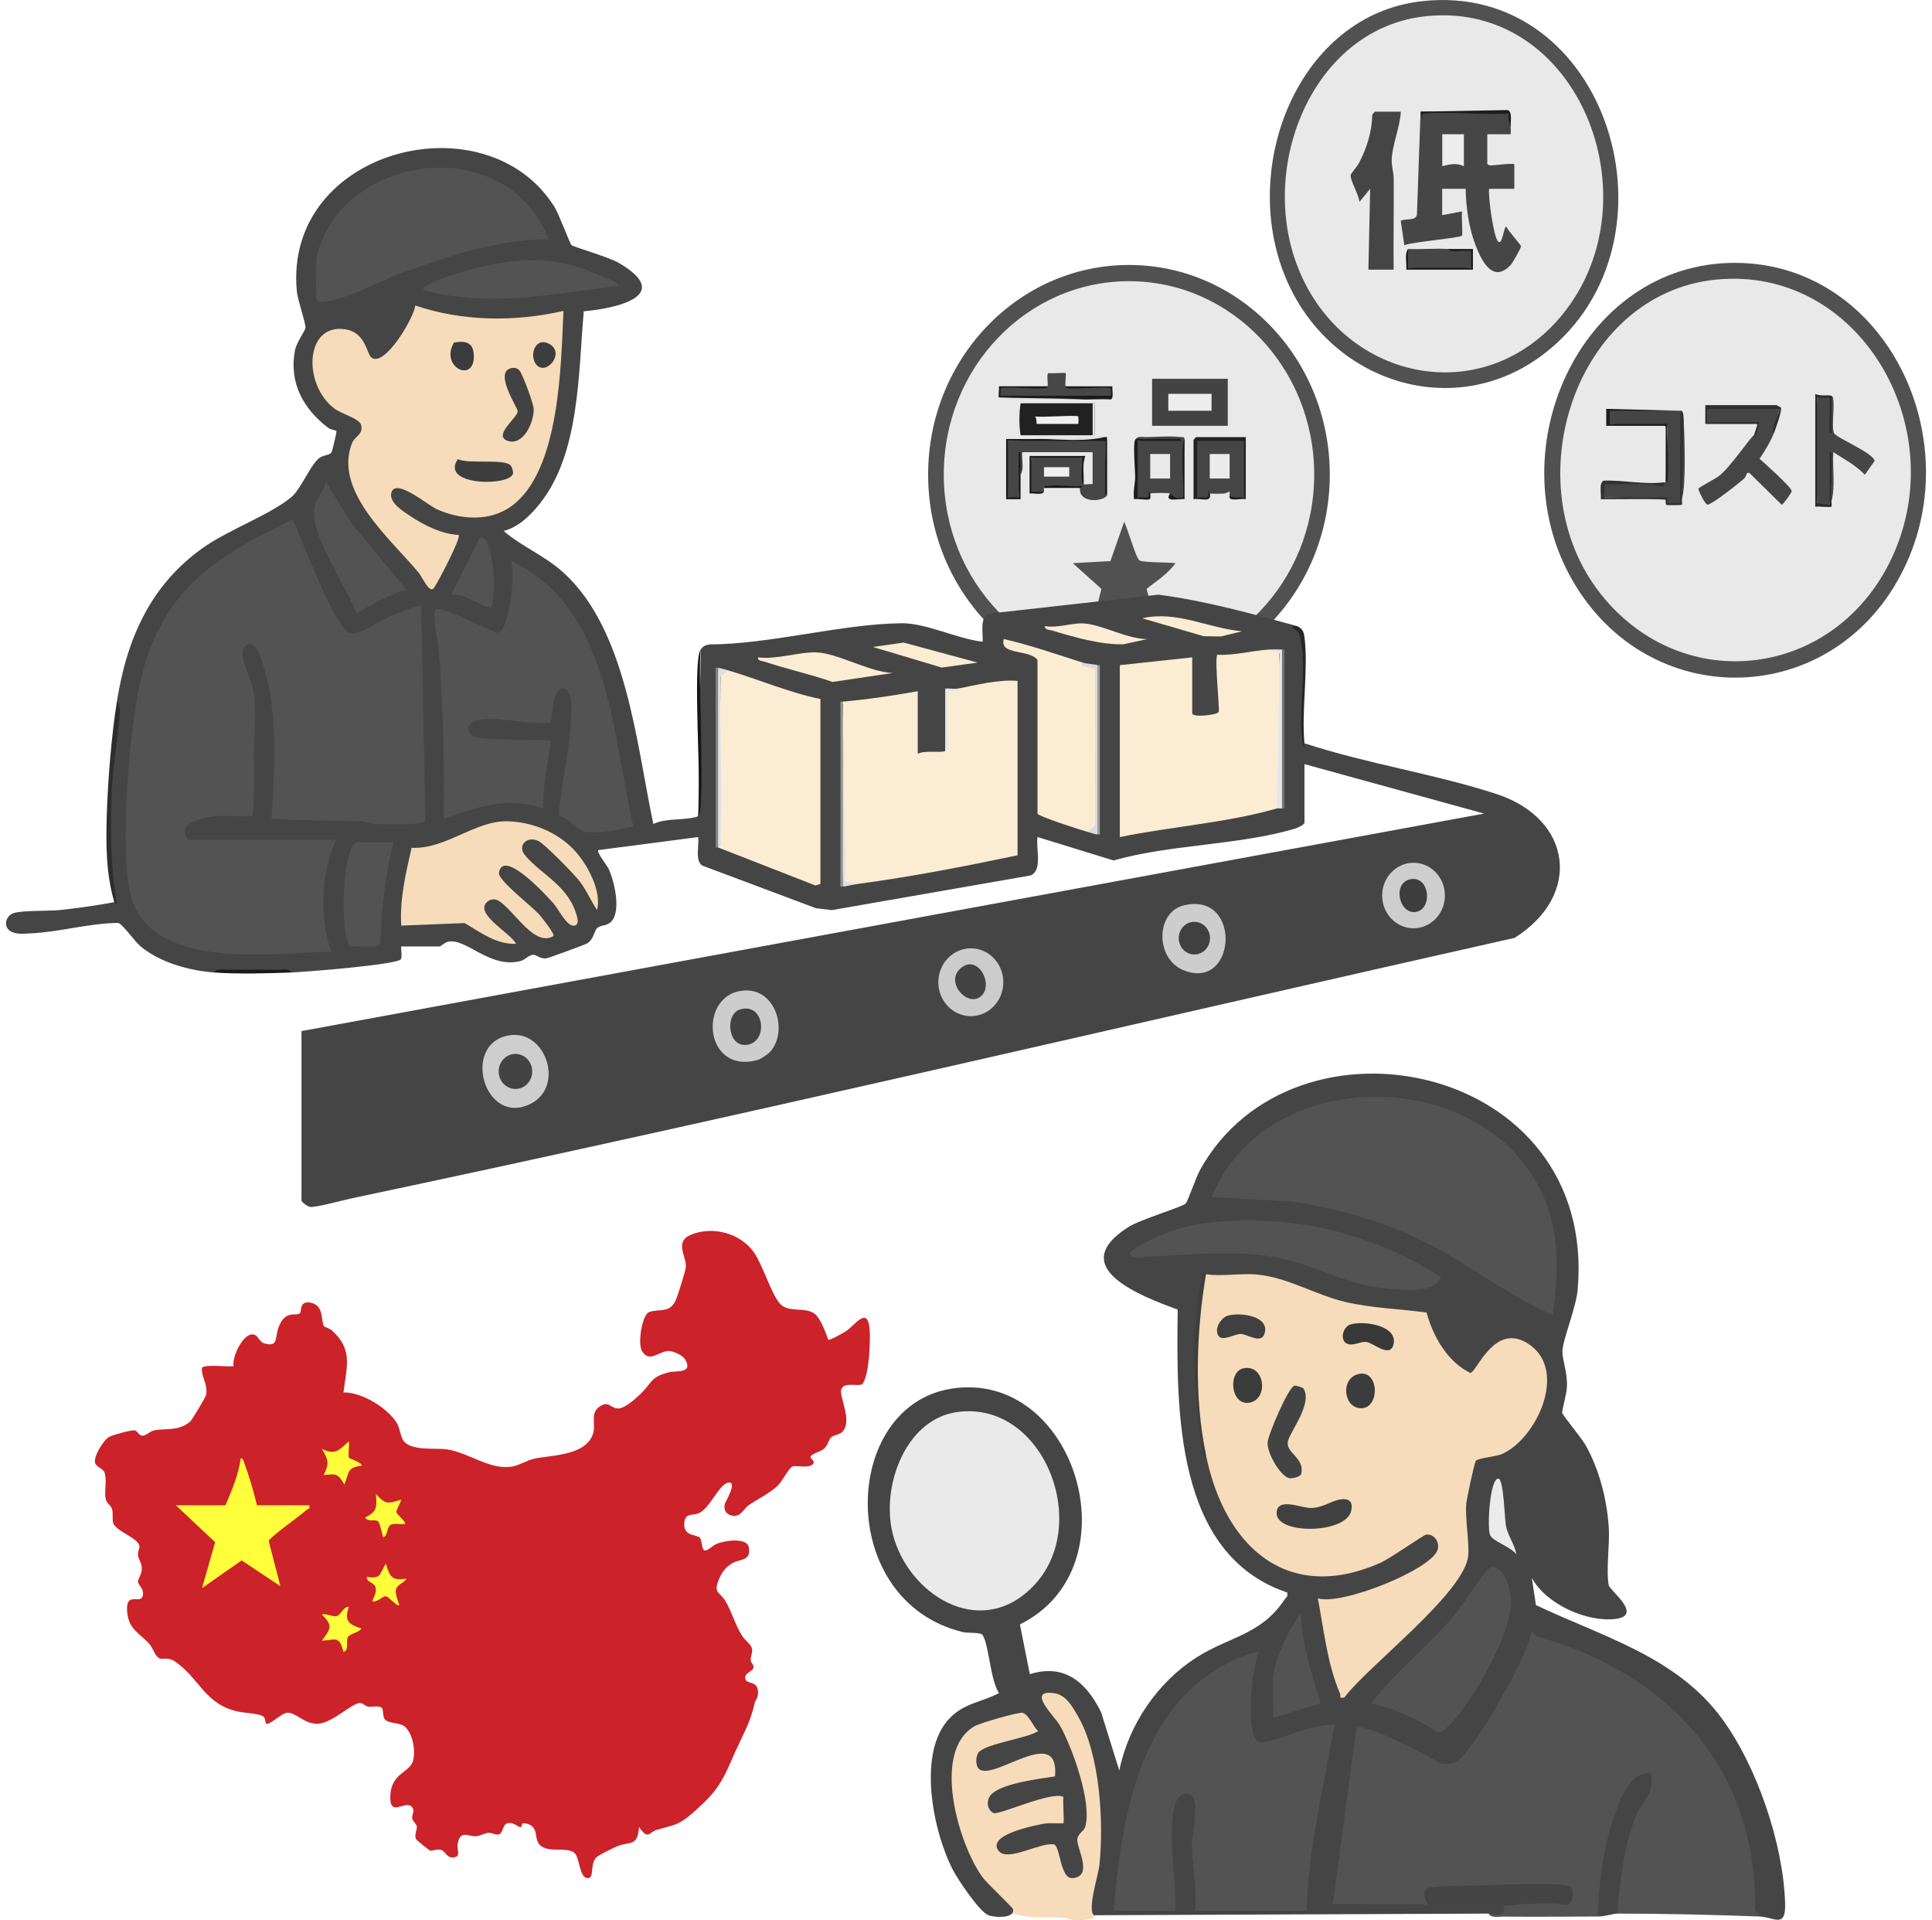 <svg width="161" height="160" viewBox="0 0 161 160" fill="none" xmlns="http://www.w3.org/2000/svg">
<g clip-path="url(#clip0_7457_6322)">
<path d="M92.14 155.52C92.638 154.68 92.703 153.822 92.536 152.868C92.457 152.416 92.185 152.049 91.826 151.8C91.946 151.071 92.066 150.342 92.086 149.621C92.135 147.725 91.557 145.909 90.916 144.162C90.228 142.282 89.048 140.436 86.876 140.514C85.9 140.55 85.161 141.27 85.021 142.246C85 142.252 84.96 142.267 84.888 142.279C84.409 142.362 83.929 142.405 83.444 142.466C82.195 142.626 80.996 143.022 80.191 144.097C79.6 144.887 79.361 145.853 79.37 146.834C79.129 147.394 78.961 147.991 78.874 148.602C78.572 150.717 79.11 152.709 79.901 154.642C80.651 156.473 81.621 158.247 83.44 159.095C84.445 159.564 85.521 159.724 86.616 159.757C87.338 159.779 88.067 159.728 88.785 159.791C89.371 160.04 89.956 160.042 90.624 159.927C91.847 159.719 92.2 158.354 91.822 157.313C91.897 156.855 91.855 156.412 91.785 155.966C91.916 155.841 92.038 155.695 92.14 155.521V155.52Z" fill="#F6DCBA"/>
<path d="M69.022 111.623C69.13 111.707 70.316 111.035 70.508 110.905C71.265 110.394 72.251 108.859 72.455 110.62C72.564 111.559 72.437 114.559 71.889 115.288C71.651 115.603 70.268 115.045 70.094 115.806C69.978 116.316 70.701 117.744 70.489 118.722C70.289 119.645 69.58 119.452 69.244 119.772C69.035 119.971 69.007 120.465 68.564 120.786C68.355 120.938 67.539 121.148 67.544 121.418C67.545 121.526 68.047 121.807 67.67 122.048C67.177 122.365 66.37 122.033 66.02 122.197C65.719 122.338 65.2 123.403 64.818 123.774C64.138 124.434 63.141 124.884 62.378 125.417C62.014 125.671 61.72 126.407 61.059 126.29C60.541 126.197 60.26 125.84 60.404 125.296C60.446 125.138 61.507 123.382 60.684 123.533C59.883 123.678 59.171 125.711 58.181 126.099C57.721 126.279 57.135 126.053 57.034 126.787C56.861 128.041 58.046 127.828 58.324 128.118C58.512 128.313 58.455 129.119 58.736 129.182C58.947 129.229 59.443 128.745 59.709 128.633C60.334 128.371 62.262 128.033 62.411 128.953C62.589 130.058 61.688 129.883 61.075 130.216C60.581 130.484 60.217 130.898 59.982 131.426C59.371 132.814 59.948 132.524 60.49 133.458C60.976 134.297 61.265 135.359 61.837 136.284C62.055 136.637 62.547 136.958 62.653 137.328C62.758 137.698 62.526 137.98 62.561 138.341C62.582 138.552 62.812 138.687 62.795 138.911C62.767 139.306 61.966 139.349 62.119 139.899C62.255 140.38 63.166 139.958 63.172 141.023C63.175 141.51 62.942 141.621 62.869 141.963C62.522 143.579 61.808 144.706 61.134 146.266C60.176 148.484 59.764 149.238 57.907 150.892C56.559 152.091 56.352 151.986 54.748 152.454C54.051 152.658 54.039 153.353 53.251 152.222C53.129 153.909 52.502 153.384 51.416 153.835C51.072 153.978 49.83 154.577 49.641 154.804C49.214 155.315 49.465 156.342 49.115 156.453C48.258 156.723 48.342 154.699 47.835 154.345C47.179 153.885 45.918 154.337 45.152 153.854C44.315 153.327 45.122 152.125 43.702 151.904C43.42 151.86 43.501 152.227 43.41 152.23C43.118 152.241 42.776 151.74 42.235 151.929C41.896 152.047 41.911 152.732 41.583 152.835C41.319 152.918 41.008 152.693 40.721 152.705C40.371 152.721 39.991 152.983 39.643 152.994C39.009 153.016 38.362 152.437 38.137 153.628C38.057 154.049 38.368 154.589 37.983 154.713C37.246 154.951 37.147 154.244 36.772 154.132C36.396 154.019 36.013 154.252 35.818 154.177C35.749 154.15 34.672 153.288 34.649 153.211C34.528 152.788 34.777 152.439 34.735 152.168C34.703 151.962 34.39 151.76 34.351 151.487C34.306 151.178 34.604 150.901 34.342 150.567C33.792 149.87 32.395 151.611 32.533 149.503C32.648 147.749 34.145 147.644 34.408 146.746C34.657 145.894 34.409 144.418 33.717 143.846C33.289 143.491 32.349 143.637 32.057 143.227C31.855 142.94 31.988 142.413 31.782 142.259C31.559 142.093 30.974 142.242 30.652 142.187C30.389 142.142 30.245 141.85 29.929 141.897C29.232 142.002 27.739 143.482 26.594 143.607C25.397 143.739 24.677 142.629 23.908 142.703C23.425 142.75 22.438 143.797 22.165 143.598C22.141 143.581 22.097 143.205 22 143.068C21.782 142.763 20.433 142.731 19.879 142.612C17.036 142.005 16.692 139.889 14.578 138.428C13.957 138.001 13.519 138.334 13.22 138.132C12.906 137.921 12.748 137.33 12.479 137.011C11.713 136.109 10.71 135.812 10.595 134.273C10.455 132.425 11.841 133.856 11.916 132.826C11.957 132.27 11.509 132.102 11.503 131.768C11.499 131.527 11.78 131.209 11.81 130.826C11.858 130.201 11.536 129.967 11.499 129.56C11.473 129.282 11.648 128.995 11.616 128.807C11.5 128.118 9.618 127.574 9.428 126.878C9.332 126.525 9.45 126.119 9.332 125.724C9.234 125.396 8.869 125.244 8.8 124.868C8.681 124.225 8.917 123.429 8.732 122.741C8.62 122.319 8.01 122.263 7.918 121.862C7.795 121.324 8.636 119.965 9.108 119.711C9.371 119.568 11.011 119.103 11.242 119.177C11.473 119.25 11.583 119.612 11.87 119.62C12.157 119.628 12.496 119.255 12.81 119.186C13.842 118.962 14.852 119.286 15.85 118.44C15.994 118.318 17.141 116.407 17.177 116.212C17.336 115.331 16.778 114.764 16.823 113.969C17.061 113.635 18.966 113.911 19.462 113.82C19.308 113.029 20.373 110.811 21.259 111.229C21.49 111.339 21.665 111.812 21.971 111.908C23.225 112.298 22.887 111.474 23.21 110.601C23.776 109.076 24.662 109.709 24.999 109.413C25.141 109.287 24.924 108.394 25.808 108.522C27.044 108.704 26.721 110.055 26.998 110.5C27.031 110.554 27.462 110.674 27.648 110.841C29.446 112.435 28.881 113.871 28.623 116.015C30.097 115.973 32.263 117.27 33.045 118.531C33.331 118.99 33.346 119.589 33.597 119.993C34.175 120.921 36.274 120.625 37.222 120.755C39.105 121.015 40.93 122.603 42.837 122.152C43.393 122.02 43.935 121.666 44.503 121.539C45.901 121.225 48.816 121.313 49.417 119.457C49.687 118.623 49.141 117.767 49.958 117.2C50.71 116.678 50.82 117.274 51.432 117.347C51.983 117.415 52.843 116.634 53.257 116.253C54.365 115.231 54.143 114.731 55.771 114.331C56.37 114.184 57.743 114.46 57.126 113.309C56.925 112.935 56.142 112.565 55.736 112.56C54.936 112.552 54.112 113.609 53.494 112.554C53.129 111.93 53.493 109.522 54.115 109.311C54.977 109.016 55.806 109.45 56.318 108.319C56.468 107.988 57.135 105.869 57.154 105.574C57.216 104.668 56.177 103.462 57.566 102.882C59.368 102.13 61.69 102.715 62.842 104.364C63.567 105.403 64.318 107.933 65.034 108.659C65.76 109.395 67.071 108.864 67.879 109.452C68.355 109.798 68.822 111.041 69.026 111.626L69.022 111.623Z" fill="#CC2229"/>
<path d="M21.415 125.417H25.77C25.864 125.787 25.678 125.682 25.578 125.776C25.071 126.246 22.518 128.038 22.392 128.39L23.365 132.157L20.138 130.008L16.835 132.315L17.93 128.494L14.656 125.417H18.786C19.324 124.175 19.872 122.857 20.064 121.498C20.297 121.522 20.293 121.736 20.354 121.899C20.778 123.029 21.131 124.238 21.415 125.417Z" fill="#FFFF3C"/>
<path d="M29.097 121.473C29.13 121.526 30.284 121.907 30.123 122.123C28.881 122.267 29.114 122.708 28.696 123.689C28.161 122.752 27.978 122.775 26.971 122.907C27.45 121.896 27.387 121.673 26.82 120.715C27.944 121.264 28.239 120.838 29.072 120.087C29.141 120.418 28.965 121.252 29.097 121.473Z" fill="#FFFF3C"/>
<path d="M29.072 133.883C28.643 135.075 29.097 135.347 30.123 135.684C29.922 136.013 29.138 136.132 28.995 136.387C28.789 136.751 29.133 137.46 28.624 137.644C28.276 136.24 27.978 136.632 26.82 136.702C27.553 135.673 27.786 135.489 26.82 134.511C27.22 134.406 27.708 134.741 28.062 134.644C28.417 134.547 28.612 133.837 29.072 133.884V133.883Z" fill="#FFFF3C"/>
<path d="M33.432 124.948C33.48 124.987 33.016 125.833 33.026 125.967C33.046 126.197 33.92 126.832 33.731 126.984C33.382 127.029 32.824 126.874 32.526 127.061C32.229 127.247 32.333 127.956 31.93 128.083C31.834 127.805 31.666 126.866 31.485 126.743C31.208 126.554 30.677 126.841 30.43 126.437C31.431 125.924 31.409 125.62 31.329 124.478C32.167 125.407 32.31 125.266 33.43 124.949L33.432 124.948Z" fill="#FFFF3C"/>
<path d="M33.877 131.531C33.697 131.873 33.106 132 32.998 132.428C32.905 132.796 33.165 133.365 33.276 133.723C33.097 133.905 32.405 133.011 32.148 132.995C31.891 132.98 31.405 133.541 31.023 133.409C31.152 133.069 31.399 132.654 31.301 132.271C31.175 131.779 30.514 131.875 30.574 131.375C31.794 131.577 31.624 131.136 32.151 130.277C32.519 131.404 32.62 131.701 33.877 131.533V131.531Z" fill="#FFFF3C"/>
<path d="M146.648 159.68C142.748 159.53 138.632 159.437 134.761 159.437L134.356 158.741C134.647 155.271 135.174 151.849 137.085 148.943C137.324 147.175 135.751 149.446 135.464 150.162C134.333 152.996 133.743 155.923 133.623 159.031L133.129 159.68C130.529 159.685 127.919 159.718 125.318 159.685C124.924 159.68 124.282 159.842 124.04 159.437L125.321 159.193H110.523L112.64 143.403C113.098 143.001 116.942 144.709 117.671 145.043C118.59 145.463 120.108 146.852 121.003 146.426C121.635 146.125 124.642 141.461 125.16 140.538C126.055 138.942 126.754 137.275 127.445 135.58C136.214 138.88 142.368 141.422 145.486 151.283C146.294 153.835 147.081 157.048 146.647 159.68H146.648Z" fill="#535353"/>
<path d="M133.133 159.68C133.217 157.024 133.636 153.794 134.527 151.283C134.998 149.949 135.913 147.499 137.56 147.761C137.951 149.316 136.842 150.076 136.354 151.245C135.321 153.719 135.001 156.766 134.765 159.438C134.436 159.438 133.77 159.681 133.134 159.681L133.133 159.68Z" fill="#454545"/>
<path d="M123.759 157.075C124.76 157.032 130.629 156.777 130.931 157.23C131.205 157.641 131.132 158.71 130.448 158.707C127.181 158.149 122.571 159.55 119.494 158.951C118.757 158.807 118.339 157.531 119.066 157.285C119.575 157.112 122.834 157.116 123.759 157.075Z" fill="#444444"/>
<path d="M124.042 159.436L91.166 159.572C90.582 159.15 91.531 156.221 91.618 155.393C91.996 151.782 91.657 146.12 89.822 142.975C89.349 142.165 88.826 141.195 87.809 141.065C85.486 140.765 87.907 143.013 88.343 143.79C89.358 145.602 91.025 150.216 90.434 152.213C90.325 152.583 89.828 152.744 89.777 153.239C89.702 153.959 91.145 156.324 89.389 156.481C88.32 156.576 88.374 153.775 87.815 153.67C86.656 153.489 83.981 155.15 83.229 154.221C82.126 152.858 86.372 152.048 87.129 151.926C87.483 151.868 88.565 151.952 88.617 151.898C88.7 151.813 88.557 150.09 88.617 149.706C87.576 149.217 83.209 151.269 82.793 151.057C82.194 150.752 82.164 149.899 82.661 149.449C83.651 148.557 86.603 148.209 87.918 148.002C88.299 143.613 82.898 148.369 81.61 147.411C81.257 147.15 81.279 146.226 81.622 145.93C82.434 145.226 85.481 144.864 86.518 144.233C86.12 143.902 85.701 142.803 85.208 142.704C84.873 142.638 81.683 143.555 81.227 143.816C77.594 145.888 79.863 153.62 81.862 156.388C82.278 156.965 84.381 158.89 84.418 159.075C84.585 159.867 82.849 159.782 82.326 159.552C81.589 159.226 79.836 156.622 79.405 155.791C77.737 152.575 76.389 145.93 79.166 143.127C80.414 141.867 81.799 141.834 83.253 141.061C82.527 140.027 82.412 137.019 81.883 136.224C81.721 135.98 80.677 136.089 80.212 135.975C69.622 133.376 70.067 117.212 79.232 115.709C89.586 114.01 94.676 130.547 84.992 135.342L85.819 139.491C88.673 138.58 90.52 140.141 91.758 142.657L93.275 147.516C94.061 143.645 96.508 140.124 99.732 138.079C102.467 136.343 105.064 136.229 107.033 133.291C107.171 133.085 107.356 133.048 107.261 132.682C97.923 129.531 98.028 117.59 98.14 109.116C95.066 107.973 88.716 105.602 94.048 102.224C95.038 101.597 98.544 100.558 98.818 100.269C98.966 100.112 99.686 98.048 99.997 97.487C107.796 83.389 133.149 88.538 131.47 107.47C131.335 108.994 130.195 111.699 130.203 112.612C130.209 113.384 130.626 114.326 130.577 115.541C130.55 116.203 130.153 117.452 130.189 117.728C130.212 117.897 131.823 119.844 132.154 120.443C133.28 122.476 133.897 124.868 134.061 127.21C134.162 128.661 133.825 130.791 134.061 132.073C134.141 132.509 136.945 134.574 134.657 134.881C132.311 135.194 128.845 133.683 127.653 131.465L127.995 133.732C133.442 136.331 139.675 137.999 143.477 143.165C146.397 147.131 148.603 153.575 148.761 158.583C148.828 160.715 147.83 159.726 146.648 159.68L146.256 159.094C146.439 147.115 138.696 139.267 128.021 136.314L127.605 135.94C127.518 137.547 122.731 146.25 121.201 146.856C120.785 147.021 120.396 147.026 119.975 146.874C119.068 146.352 113.587 143.405 113.031 144.001L111.071 158.631L125.184 158.707C125.774 159.58 124.693 159.636 124.042 159.436Z" fill="#454545"/>
<path d="M129.398 109.567C125.351 107.804 121.853 104.882 117.83 103.036C114.652 101.578 111.237 100.689 107.811 100.114L100.969 99.722C105.5 88.704 123.029 88.754 128.273 98.946C130.046 102.39 129.879 105.816 129.398 109.567Z" fill="#535353"/>
<path d="M92.812 159.192C93.536 150.22 95.453 140.287 104.929 137.542C104.341 138.975 103.725 144.113 104.8 145.113C105.212 145.495 108.319 144.172 109.121 143.981C109.806 143.818 110.533 143.752 111.223 143.625C110.346 148.786 109.008 153.933 108.894 159.192H99.571C99.817 157.39 99.327 155.429 99.32 153.723C99.315 152.819 100.158 149.547 98.985 149.446C97.965 149.358 97.787 150.728 97.71 151.533C97.468 154.087 98.019 156.647 97.94 159.192H92.812Z" fill="#535353"/>
<path d="M79.701 117.658C87.323 116.508 91.565 128.324 85.103 133.026C80.558 136.334 74.89 131.971 74.224 126.897C73.725 123.104 75.725 118.259 79.701 117.658Z" fill="#EAEAEA"/>
<path d="M114.252 141.919C116.356 139.229 119.211 136.99 121.363 134.384C121.903 133.728 123.907 130.481 124.348 130.523C125.37 130.622 125.883 132.369 125.919 133.282C126 135.332 124.27 138.683 123.204 140.44C122.732 141.218 120.621 144.538 119.784 144.318C118.089 143.227 116.205 142.329 114.25 141.919H114.252Z" fill="#535353"/>
<path d="M120.075 106.41C119.491 107.794 117.078 107.474 115.767 107.376C112.638 107.141 110.698 105.937 107.9 105.126C103.842 103.951 99.634 104.54 95.498 104.714C95.232 104.725 93.947 104.891 94.206 104.341C94.343 104.053 96.333 103.067 96.773 102.883C100.736 101.222 106.568 101.477 110.71 102.437C114.015 103.203 117.213 104.562 120.075 106.41Z" fill="#535353"/>
<path d="M106.097 139.61C106.28 138.077 107.487 135.565 108.424 134.379C108.427 136.986 109.347 139.47 110.06 141.917L106.097 143.136C106.191 142.013 105.966 140.704 106.097 139.61Z" fill="#535353"/>
<path d="M126.372 129.515C125.893 128.846 124.316 128.418 124.148 127.835C123.936 127.106 124.151 123.209 124.86 123.195C125.312 123.186 125.383 126.612 125.498 127.147C125.688 128.022 126.219 128.669 126.372 129.515Z" fill="#EBEBEB"/>
<path d="M100.498 106.163C101.725 106.373 103.428 106.061 104.779 106.195C107.359 106.448 109.633 107.898 112.143 108.483C114.343 108.994 116.654 109.057 118.883 109.355C119.422 111.377 120.651 113.483 122.525 114.389C123.072 114.342 124.548 110.055 127.418 112.001C130.678 114.212 128.049 119.843 125.206 121.126C124.599 121.401 123.181 121.456 122.981 121.725C122.861 121.888 122.226 124.873 122.187 125.296C122.085 126.398 122.441 128.512 122.355 129.581C122.107 132.68 113.995 138.797 112.03 141.433C111.527 141.524 111.761 141.327 111.664 141.098C110.608 138.624 110.318 135.801 109.821 133.166C111.703 133.811 119.356 130.767 119.807 129.1C119.991 128.417 119.458 127.766 118.833 127.865C118.616 127.9 115.836 129.854 115.031 130.212C107.424 133.583 102.114 129.067 100.498 121.246C99.433 116.386 99.28 110.997 100.498 106.163Z" fill="#F6DCBA"/>
<path d="M100.5 106.163C99.687 110.972 99.506 116.435 100.5 121.245L100.27 121.368C99.503 116.28 99.051 110.963 100.27 105.922C100.453 105.859 100.464 106.158 100.5 106.165V106.163Z" fill="#3F3F3F"/>
<path d="M108.625 115.687C109.425 117.001 107.381 119.41 107.308 120.188C107.222 121.073 108.738 121.515 108.439 122.788C108.379 123.045 107.67 123.218 107.425 123.155C106.674 122.964 105.579 121.07 105.635 120.18C105.675 119.529 107.374 115.55 107.874 115.451C108.014 115.424 108.578 115.612 108.623 115.687H108.625Z" fill="#434343"/>
<path d="M111.629 124.94C112.405 124.8 112.809 125.104 112.581 125.938C112.068 127.815 106.224 127.884 106.386 125.985C106.493 124.738 108.474 125.655 109.238 125.642C110.241 125.626 110.896 125.071 111.629 124.94Z" fill="#404040"/>
<path d="M112.554 110.348C113.661 110.006 116.611 110.447 116.102 112.093C115.777 113.14 114.412 111.862 113.853 111.807C113.341 111.757 112.828 112.149 112.31 111.975C111.623 111.746 111.859 110.561 112.554 110.347V110.348Z" fill="#383838"/>
<path d="M102.298 109.621C103.292 109.32 105.848 109.61 105.377 111.121C105.1 112.01 103.92 111.155 103.418 111.141C102.803 111.124 101.509 112.061 101.416 110.903C101.377 110.416 101.849 109.759 102.298 109.622V109.621Z" fill="#404040"/>
<path d="M103.699 113.988C105.442 113.728 105.722 116.617 104.097 116.872C102.538 117.119 102.274 114.201 103.699 113.988Z" fill="#3B3B3B"/>
<path d="M113.257 114.471C114.936 114.13 115.009 117.333 113.432 117.333C111.941 117.333 111.659 114.795 113.257 114.471Z" fill="#3C3C3C"/>
<path d="M94.08 57.012C103.323 57.012 110.816 49.192 110.816 39.544C110.816 29.897 103.323 22.076 94.08 22.076C84.837 22.076 77.344 29.897 77.344 39.544C77.344 49.192 84.837 57.012 94.08 57.012Z" fill="#515151"/>
<path d="M94.083 55.646C102.607 55.646 109.517 48.434 109.517 39.537C109.517 30.64 102.607 23.428 94.083 23.428C85.559 23.428 78.648 30.64 78.648 39.537C78.648 48.434 85.559 55.646 94.083 55.646Z" fill="#E9E9E9"/>
<path d="M97.96 46.923C97.33 47.807 96.377 48.401 95.547 49.063L96.457 52.408L93.655 50.712L90.902 52.566L91.786 49.064L89.398 46.925L92.536 46.748L93.68 43.475C93.948 43.957 94.659 46.505 94.954 46.69C95.271 46.89 97.421 46.832 97.96 46.923Z" fill="#515151"/>
<path d="M87.298 32.187C87.367 31.966 87.176 31.119 87.385 31.086C87.628 31.135 88.746 31.028 88.801 31.088C88.869 31.16 88.734 31.971 88.801 32.187C90.066 32.267 91.342 32.293 92.631 32.267C92.659 32.29 92.691 32.928 92.556 32.971C92.541 33.058 92.526 33.127 92.509 33.127C89.498 33.154 86.364 33.11 83.394 32.971C83.231 32.92 83.276 32.339 83.406 32.256C84.715 32.295 86.012 32.273 87.299 32.187H87.298Z" fill="#474747"/>
<path d="M87.299 32.187C87.249 32.345 87.234 32.328 87.081 32.349C86.512 32.424 83.52 32.206 83.393 32.345C83.372 32.367 83.363 32.972 83.393 32.972H92.554C92.584 32.972 92.575 32.369 92.554 32.345C92.432 32.212 89.565 32.422 89.016 32.349C88.864 32.328 88.847 32.347 88.798 32.187H92.702C92.656 32.483 92.847 33.181 92.552 33.284C89.447 33.309 86.342 33.258 83.241 33.128C83.173 32.918 83.286 32.45 83.241 32.185H87.297L87.299 32.187Z" fill="#1A1A1A"/>
<path d="M92.553 33.284C91.535 33.1 83.389 33.588 83.242 33.127L92.553 33.284Z" fill="#E3E3E3"/>
<path d="M85.049 36.262C84.796 35.535 84.796 34.336 85.049 33.598V36.262Z" fill="#E3E3E3"/>
<path d="M85.043 39.554C84.998 38.885 84.949 38.258 84.893 37.673C85.016 38.858 85.013 40.236 84.893 41.435C84.735 41.573 84.223 41.553 83.992 41.435C83.866 39.962 83.869 38.239 83.992 36.733C86.62 36.687 89.289 36.639 91.998 36.587L92.102 36.733C92.132 38.27 92.183 39.785 92.252 41.278C91.923 41.821 89.863 41.957 89.999 40.651C89.131 40.559 87.945 40.459 86.996 40.651C86.964 40.724 87.027 40.893 86.996 40.965C86.854 41.078 85.935 41.079 85.889 41.042C85.778 40.952 85.886 38.433 85.944 38.143C87.258 38.013 88.804 38.017 90.149 38.143C90.193 38.816 90.244 39.548 90.3 40.338C90.475 40.396 90.834 40.3 91.052 40.338V37.672H85.193C85.118 38.266 85.374 39.076 85.043 39.553V39.554Z" fill="#464646"/>
<path d="M92.255 41.278C92 41.217 92.113 40.789 92.105 40.573C92.057 39.297 92.141 38.009 92.105 36.733H83.995V41.435H84.897V37.673H85.045C85.05 38.299 85.045 38.929 85.047 39.554C85.048 40.231 85.047 40.915 85.047 41.593H83.844V36.576C86.6 36.599 89.354 36.546 92.104 36.419C92.137 36.411 92.234 36.408 92.254 36.419C92.427 38.002 92.419 39.681 92.254 41.278H92.255Z" fill="#1A1A1A"/>
<path d="M86.998 40.965C86.856 41.291 86.096 41.059 85.797 41.121V37.986H90.453C90.155 38.721 90.356 39.559 90.302 40.338C89.981 40.229 90.229 38.56 90.152 38.143H85.947V40.966H86.998V40.965Z" fill="#1C1C1C"/>
<path d="M92.104 36.419C89.492 36.988 86.499 36.322 83.844 36.576L92.104 36.419Z" fill="#E3E3E3"/>
<path d="M92.259 41.278V36.419C92.492 36.549 92.394 36.585 92.412 36.806C92.497 37.825 92.509 39.734 92.418 40.745C92.393 41.035 92.405 41.035 92.258 41.277L92.259 41.278Z" fill="#E3E3E3"/>
<path d="M87 40.652C87.099 40.426 87.183 40.509 87.366 40.487C88.231 40.387 89.268 40.575 90.154 40.497C90.193 40.619 90.005 40.632 90.004 40.652H87Z" fill="#151515"/>
<path d="M89.103 38.927H87V39.711H89.103V38.927Z" fill="#F0F0F0"/>
<path d="M102.315 31.56H96.008V35.478H102.315V31.56Z" fill="#434343"/>
<path d="M100.964 32.813H97.359V34.224H100.964V32.813Z" fill="#EDEDED"/>
<path d="M100.815 41.121C100.85 41.543 100.264 41.662 99.764 41.434C99.68 41.42 99.614 41.405 99.614 41.388C99.566 39.923 99.567 38.3 99.614 36.836C99.614 36.8 99.68 36.765 99.764 36.732C99.782 36.649 99.801 36.582 99.834 36.575C100.518 36.437 102.769 36.535 103.569 36.575C103.605 36.577 103.637 36.646 103.669 36.732C103.793 38.207 103.792 39.928 103.669 41.434C103.352 41.552 102.635 41.662 102.467 41.278C102.436 41.224 102.508 41.01 102.461 40.967C102.442 40.949 102.126 41.126 101.941 41.129C101.628 41.134 101.103 41.145 100.815 41.121Z" fill="#454545"/>
<path d="M100.813 41.121C101.008 41.935 100.051 41.49 99.461 41.592V36.654C99.461 36.637 99.67 36.419 99.686 36.419H103.816V41.592C103.348 41.496 102.334 41.867 102.465 41.278C102.597 41.501 103.402 41.429 103.666 41.435V36.732H99.761V41.435C100.279 41.391 100.804 41.697 100.664 40.963C100.781 40.924 100.796 41.12 100.813 41.121Z" fill="#212121"/>
<path d="M102.469 37.826H100.812V39.869H102.469V37.826Z" fill="#EBEBEB"/>
<path d="M98.712 36.576C98.626 38.217 98.601 39.863 98.637 41.514C98.524 41.619 97.293 41.598 97.51 41.122C97.395 41.051 95.914 41.059 95.859 41.122C95.794 41.716 95.225 41.576 94.807 41.435C94.632 41.449 94.626 41.368 94.644 41.209C94.596 40.866 94.591 37.035 94.677 36.836C94.696 36.791 94.747 36.759 94.807 36.733C95.947 36.615 97.248 36.587 98.412 36.733C97.186 36.662 95.934 36.611 94.657 36.576C94.813 36.316 95.226 36.419 95.482 36.416C96.33 36.407 97.553 36.309 98.346 36.411C98.493 36.43 98.697 36.358 98.713 36.574L98.712 36.576Z" fill="#454545"/>
<path d="M94.654 36.576C95.727 36.611 96.811 36.529 97.885 36.576C98.07 36.584 98.442 36.457 98.409 36.733H94.805V41.435C95.323 41.39 95.847 41.699 95.707 40.964L95.856 41.122C95.814 41.169 95.958 41.55 95.775 41.603C95.475 41.689 94.863 41.523 94.504 41.594C94.405 40.957 94.603 40.255 94.599 39.661C94.596 39.241 94.365 36.644 94.654 36.578V36.576Z" fill="#1C1C1C"/>
<path d="M98.712 36.576V41.594C98.349 41.489 96.936 41.934 97.511 41.122C97.82 41.312 97.859 41.628 98.562 41.435C98.731 41.266 98.323 37.167 98.712 36.576Z" fill="#1C1C1C"/>
<path d="M97.508 37.827H95.852V39.87H97.508V37.827Z" fill="#E9E9E9"/>
<path d="M85.198 36.262C85.063 35.543 85.075 34.626 85.198 33.911C85.204 33.823 85.213 33.754 85.224 33.754C86.924 33.652 89.097 33.668 90.803 33.754C90.839 33.756 90.872 33.825 90.904 33.911C91.035 34.507 91.029 35.337 90.904 35.949C89.277 36.068 87.352 36.104 85.647 35.949C87.402 36.03 89.171 36.066 90.954 36.054L90.904 36.262H85.197H85.198Z" fill="#464646"/>
<path d="M91.057 33.598C91.195 34.395 91.189 35.449 91.057 36.262H90.906C90.75 36.002 90.337 36.106 90.082 36.102C88.783 36.085 87.47 36.162 86.174 36.106C85.99 36.098 85.617 36.225 85.65 35.949H90.906V33.911H85.2V36.262H85.049V33.598H91.214V36.262H85.049C84.92 35.386 84.922 34.475 85.049 33.598H91.057Z" fill="#212121"/>
<path d="M91.212 33.598H91.055V36.262H91.212V33.598Z" fill="#E3E3E3"/>
<path d="M89.854 34.695C89.875 34.717 89.884 35.322 89.854 35.322H86.4C86.369 35.322 86.403 34.841 86.25 34.695C86.723 34.797 89.73 34.56 89.854 34.695Z" fill="#F0F0F0"/>
<path d="M144.618 21.901C157.182 21.941 164.329 36.785 158.359 47.967C152.535 58.877 137.929 59.352 131.39 48.945C124.457 37.912 131.579 21.859 144.618 21.901Z" fill="#515151"/>
<path d="M142.982 23.298C154.866 22.097 162.759 35.527 157.662 46.458C152.983 56.494 140.27 58.148 133.405 49.503C126.086 40.286 131.269 24.481 142.98 23.298H142.982Z" fill="#E9E9E9"/>
<path d="M146.166 36.263C146.269 36.4 146.556 35.487 146.427 35.212L146.616 35.166C146.499 35.495 146.425 35.522 146.395 35.245C144.996 35.282 143.619 35.257 142.261 35.166C142.133 34.89 142.144 34.362 142.261 34.069C142.268 33.981 142.277 33.912 142.286 33.912C144.245 33.859 146.407 33.818 148.268 34.069C148.162 34.71 148.011 35.39 147.818 36.107C147.513 36.85 147.079 37.564 146.631 38.224C147.046 38.59 149.252 40.555 149.309 40.909C149.328 41.033 148.597 42.03 148.48 42.057L145.784 39.403C145.484 39.306 145.58 39.654 145.346 39.869C144.927 40.254 142.698 42.007 142.309 42.044C142.079 42.066 141.517 40.808 141.523 40.728C141.531 40.626 142.919 39.903 143.213 39.685C144.185 38.964 145.949 36.304 146.167 36.263H146.166Z" fill="#454545"/>
<path d="M140.009 34.225C140.089 35.1 140.335 41.699 140.077 41.98C140.036 42.023 138.993 42.025 138.913 41.967C138.868 41.934 138.718 41.277 138.958 41.436L138.888 41.644C137.174 41.525 135.445 41.456 133.702 41.436C133.43 41.423 133.544 40.238 133.63 40.219C135.27 40.208 136.887 40.251 138.482 40.345L138.659 40.183C138.713 40.175 138.776 40.199 138.809 40.183C138.874 38.572 138.924 36.953 138.96 35.324C138.906 35.678 138.802 35.754 138.742 35.402C137.192 35.442 135.662 35.415 134.154 35.324C133.915 35.34 133.983 34.213 134.038 34.148L140.011 34.227L140.009 34.225Z" fill="#454545"/>
<path d="M152.626 32.972C153.031 33.1 152.555 35.605 152.85 36.108C153.075 36.495 156.116 37.746 156.22 38.401L155.404 39.554C154.643 38.76 153.683 38.253 152.778 37.676C152.687 39.017 152.964 40.474 152.626 41.751C152.596 40.362 152.545 39.005 152.476 37.676C152.621 39.096 152.584 40.659 152.476 42.065C152.232 42.193 151.542 42.185 151.424 41.908C151.295 39.093 151.297 35.978 151.424 33.13C151.771 33.044 152.172 32.99 152.626 32.973V32.972Z" fill="#464646"/>
<path d="M140.311 35.009C140.371 37.206 140.321 39.401 140.161 41.592C140.132 41.697 140.213 41.998 140.155 42.051C140.107 42.095 139.039 42.103 138.892 42.073C138.711 42.037 138.908 41.619 138.726 41.581L133.401 41.592C133.457 41.186 133.215 40.196 133.647 40.047C135.232 39.981 137.097 40.401 138.657 40.181C138.766 40.783 137.84 40.341 137.537 40.332C136.262 40.288 134.975 40.377 133.7 40.338V41.437H138.958C138.979 41.437 138.907 41.831 138.968 41.889C139.075 41.989 139.778 41.862 140.011 41.909V34.227H140.159C140.309 34.469 140.299 34.734 140.309 35.01L140.311 35.009Z" fill="#313131"/>
<path d="M146.164 36.263L146.465 35.324H142.109V33.755H148.042C148.094 33.755 148.28 33.926 148.402 33.93C148.545 34.175 147.963 35.747 147.816 36.106C147.486 35.569 148.277 34.721 148.267 34.068H142.26V35.166H146.615L146.298 36.412C146.238 36.398 146.178 36.26 146.164 36.263Z" fill="#2F2F2F"/>
<path d="M152.627 32.971V36.105C152.364 36.141 152.484 35.749 152.476 35.559C152.445 34.752 152.499 33.934 152.476 33.126H151.424V41.906C151.424 41.961 152.346 42.052 152.475 42.063V37.674C152.739 37.639 152.618 38.028 152.625 38.221C152.672 39.393 152.591 40.578 152.625 41.749C152.597 41.854 152.678 42.154 152.619 42.208C152.517 42.303 151.536 42.166 151.273 42.219V32.815C151.661 33.042 152.331 32.877 152.625 32.971H152.627Z" fill="#2A2A2A"/>
<path d="M138.808 40.181V35.479H133.852V34.066L140.159 34.225H134.15V35.322H138.956C138.859 36.766 139.085 38.375 138.964 39.799C138.947 39.992 139.016 40.078 138.806 40.181H138.808Z" fill="#1D1D1D"/>
<path d="M140.164 41.592L140.314 35.009C140.374 36.598 140.523 40.233 140.164 41.592Z" fill="#454545"/>
<path d="M118.501 0.098C134.04 -1.625 140.675 20.161 128.734 29.431C121.247 35.242 110.798 31.888 107.142 23.152C103.243 13.833 108.246 1.234 118.501 0.098Z" fill="#515151"/>
<path d="M118.808 1.353C131.516 0.004 138.01 16.545 130.249 26.148C123.626 34.341 111.599 31.725 108.023 21.923C104.928 13.44 109.596 2.331 118.809 1.353H118.808Z" fill="#E9E9E9"/>
<path d="M116.735 9.302C116.671 10.603 116.021 12.036 115.977 13.296C115.957 13.89 116.136 14.352 116.141 14.86C116.162 17.396 116.112 19.936 116.135 22.469H114.032L114.181 15.729L113.283 16.826C113.274 16.285 112.481 14.996 112.56 14.575C112.584 14.445 113.11 13.855 113.251 13.581C113.91 12.297 114.314 11.05 114.356 9.562L114.558 9.302H116.735Z" fill="#454545"/>
<path d="M120.635 20.745C121.294 20.842 121.966 20.869 122.649 20.822C122.713 20.858 122.68 22.145 122.587 22.312C120.908 22.446 119.025 22.441 117.331 22.312C117.19 21.855 117.215 21.245 117.331 20.745C118.426 20.792 119.543 20.679 120.635 20.745Z" fill="#464646"/>
<path d="M117.336 20.744V22.312H122.593V20.899C122.072 20.865 121.525 20.95 121.004 20.907C120.812 20.892 120.66 20.746 120.64 20.744H122.744V22.468H117.188C117.258 21.926 117.012 21.169 117.338 20.744H117.336Z" fill="#191919"/>
<path d="M118.385 9.302C120.849 9.313 123.317 9.346 125.787 9.401L125.894 10.713C125.916 10.858 125.88 11.031 125.894 11.183H123.94V13.612C123.94 13.725 124.122 13.783 124.246 13.783C124.554 13.783 126.069 13.562 126.193 13.691V15.73H124.089C124.013 16.457 124.453 19.721 124.841 20.119C125.2 20.486 125.308 18.917 125.514 18.867C125.632 19.164 126.742 20.406 126.75 20.509C126.762 20.666 126.056 21.9 125.888 22.078C124.408 23.651 123.462 21.741 122.964 20.431C122.385 18.914 122.184 17.359 122.136 15.73H120.182V17.926L121.833 17.613C121.779 17.939 121.914 19.547 121.825 19.642C121.656 19.824 117.623 20.165 117.028 20.434L116.727 18.398C117.183 18.166 118.003 18.447 118.08 17.848L118.38 9.305L118.385 9.302Z" fill="#464646"/>
<path d="M125.892 10.713C125.839 10.365 125.611 9.939 125.742 9.459C123.468 9.6 121 9.274 118.749 9.453C118.36 9.484 118.562 9.711 118.531 9.929L118.383 9.304L125.646 9.169C126.081 9.319 125.835 10.323 125.892 10.714V10.713Z" fill="#1C1C1C"/>
<path d="M121.99 11.184V13.848C121.402 13.549 120.785 13.687 120.188 13.848V11.184H121.99Z" fill="#EDEDED"/>
<path d="M9.74 58.456C10.578 53.152 12.575 48.717 16.907 45.647C19.029 44.142 22.513 42.892 24.285 41.413C25.066 40.761 25.837 38.784 26.589 38.176C26.925 37.905 27.51 37.93 27.627 37.69C27.687 37.566 28.085 35.972 28.031 35.9C28.008 35.868 27.54 35.792 27.341 35.641C25.302 34.088 24.044 31.893 24.592 29.147C24.716 28.528 25.439 27.536 25.457 27.315C25.49 26.937 24.802 25.001 24.733 24.25C23.641 12.392 40.528 8.152 46.209 17.244C46.58 17.838 47.498 20.317 47.627 20.43C47.786 20.57 50.723 21.416 51.533 21.887C56.231 24.616 51.377 25.697 48.648 25.935C48.187 31.1 48.328 37.77 44.983 41.966C44.192 42.958 43.195 43.924 41.968 44.24C43.539 45.579 45.404 46.297 46.96 47.711C52.218 52.493 53.021 61.923 54.445 68.656C55.457 68.126 57.255 68.383 58.184 68.004C58.249 63.38 58.32 58.751 58.392 54.116C58.605 53.819 58.782 53.75 59.128 53.692C64.271 53.667 70.101 51.984 75.129 51.927C77.192 51.904 79.787 53.242 81.885 53.464C81.942 52.746 81.598 51.385 82.449 51.123L96.538 49.546C100.443 50.053 104.286 51.128 108.083 52.163C108.647 53.268 108.852 54.545 108.695 55.995L108.541 60.282C108.541 60.867 108.586 62.345 108.707 61.928C113.896 63.638 119.551 64.467 124.717 66.16C131.056 68.237 131.832 74.623 126.216 78.141C93.979 85.392 61.675 93.018 29.324 99.838C28.603 99.99 26.365 100.609 25.856 100.556C25.623 100.531 25.125 100.151 25.125 100.013V85.907L123.675 67.786L108.706 63.665V68.547C108.706 68.709 108.126 68.974 107.925 69.035C103.331 70.421 97.505 70.344 92.799 71.692L86.461 69.74C86.309 70.717 86.902 72.505 85.886 72.94L69.308 75.83L67.991 75.669L58.509 72.112C57.895 71.671 58.279 70.446 58.18 69.742L49.866 70.827C49.686 70.993 50.603 72.121 50.734 72.415C51.201 73.46 51.791 75.938 50.917 76.808C50.546 77.178 50.064 77.043 49.759 77.335C49.478 77.603 49.496 78.275 48.906 78.614C48.747 78.705 45.683 79.84 45.503 79.852C44.95 79.893 44.727 79.522 44.389 79.55C44.091 79.573 43.741 79.968 43.426 80.056C40.837 80.768 38.865 78.126 37.33 78.462C37.067 78.52 36.711 78.855 36.662 78.855H33.439C33.388 78.855 33.533 79.711 33.412 79.912C33.13 80.379 25.425 80.979 24.291 81.025C22.24 80.801 19.9 80.832 17.845 81.025C15.806 80.876 13.332 80.2 11.716 78.849C11.197 78.413 10.209 76.968 9.838 76.894C7.463 76.918 4.88 77.664 2.561 77.766C2.055 77.788 1.492 77.865 1.008 77.656C0.199 77.308 0.439 76.299 1.147 76.075C1.911 75.833 4.09 75.923 5.056 75.816C6.541 75.65 8.058 75.443 9.527 75.165C8.665 70.059 9.145 64.464 9.8 59.237L9.736 58.456H9.74Z" fill="#454545"/>
<path d="M9.74 58.456C10.06 58.669 9.986 59.31 9.959 59.655C9.796 61.734 9.407 63.847 9.315 65.933C9.178 69.068 9.234 72.314 9.737 75.382L9.531 75.164C8.828 72.82 8.824 70.325 8.899 67.886C8.988 64.993 9.288 61.307 9.738 58.456H9.74Z" fill="#2E2E2E"/>
<path d="M24.29 81.025C22.315 81.103 19.793 81.168 17.844 81.025C18.06 80.666 18.632 80.809 18.984 80.804C20.368 80.788 21.762 80.787 23.148 80.804C23.5 80.809 24.073 80.664 24.288 81.025H24.29Z" fill="#1A1A1A"/>
<path d="M17.947 68.006C16.918 68.116 14.605 68.528 15.694 69.968L28.03 69.961C26.734 72.693 26.594 76.428 27.614 79.287C22.877 79.355 12.672 80.975 10.915 74.693C9.897 71.052 10.786 60.788 11.666 56.894C13.411 49.172 17.911 46.406 24.393 43.273C25.112 44.832 27.835 52.118 29.074 52.71C29.816 53.065 31.456 51.836 32.255 51.475C32.621 51.311 34.996 50.312 35.096 50.428L35.455 68.335C35.415 68.794 32.088 68.678 31.45 68.664C30.959 68.653 30.504 68.446 30.011 68.429C27.548 68.346 25.079 68.363 22.621 68.222C22.838 64.965 23.011 61.629 22.595 58.375C22.505 57.676 21.58 52.232 20.32 53.991C19.848 54.648 20.959 56.577 21.113 57.535C21.403 59.35 21.189 60.932 21.162 62.676C21.153 63.234 21.264 68.003 20.959 68.003C19.986 68.076 18.902 67.901 17.945 68.003L17.947 68.006Z" fill="#535353"/>
<path d="M52.776 68.871C51.555 69.068 49.947 69.534 48.73 69.297C47.966 69.148 47.404 68.106 46.566 67.976C46.745 65.331 47.487 62.518 47.584 59.878C47.61 59.201 47.793 57.357 46.846 57.361C46.093 57.364 46.017 59.602 45.903 60.182C43.977 60.436 41.869 59.699 39.976 59.966C39.207 60.074 38.65 60.748 39.346 61.297C39.894 61.729 44.845 61.591 45.91 61.714C45.664 63.587 45.207 65.454 45.287 67.355C42.209 66.349 39.861 67.234 36.973 68.222C37.042 63.474 36.931 58.74 36.555 54.009C36.504 53.376 35.927 51.042 36.348 50.751C36.782 50.451 41.301 52.842 41.552 52.719C42.514 52.246 42.935 47.846 42.588 46.739C50.755 50.545 51.007 60.963 52.775 68.871H52.776Z" fill="#535353"/>
<path d="M26.369 21.675C26.509 20.523 27.223 19.003 27.927 18.092C32.449 12.238 42.89 12.421 45.709 19.937C41.547 19.937 37.633 21.26 33.748 22.647C31.926 23.298 30.013 24.365 28.197 24.883C27.865 24.977 26.371 25.456 26.371 24.93C26.371 23.933 26.257 22.611 26.371 21.674L26.369 21.675Z" fill="#535353"/>
<path d="M51.316 23.521C51.7 23.905 51.461 23.821 51.098 23.869C45.91 24.559 40.445 25.587 35.308 24.167C34.971 23.703 37.96 22.835 38.217 22.758C41.704 21.711 44.876 21.175 48.408 22.324C48.775 22.443 51.204 23.409 51.317 23.521H51.316Z" fill="#535353"/>
<path d="M33.857 49.124C32.387 49.528 31.055 50.378 29.703 51.08C28.843 48.857 26.578 45.632 26.213 43.324C25.977 41.827 26.644 41.424 27.207 40.231L29.291 43.584L33.857 49.124Z" fill="#535353"/>
<path d="M32.812 70.175C32.067 72.945 31.813 75.779 31.681 78.652C31.397 79.078 29.75 78.755 29.196 78.868C28.223 77.766 28.568 70.175 29.796 70.175H32.811H32.812Z" fill="#535353"/>
<path d="M40.917 50.644C39.761 50.413 38.806 49.432 37.594 49.557L39.986 44.784C41.167 44.488 41.405 49.838 40.917 50.642V50.644Z" fill="#535353"/>
<path d="M47.917 70.902C48.942 72.026 50.159 74.231 49.758 75.816C49.22 75.037 48.888 74.186 48.304 73.427C47.843 72.829 45.409 70.335 44.868 70.07C43.922 69.607 43.087 70.46 43.737 71.242C45.125 72.913 47.466 73.805 48.107 76.459C48.176 76.747 48.178 77.039 47.884 77.117C47.272 77.282 46.541 75.735 46.125 75.269C45.623 74.708 41.945 70.644 41.577 72.702C41.463 73.34 44.354 75.51 44.979 76.249C45.173 76.478 46.247 77.81 46.119 77.986C44.389 79.07 42.399 75.058 41.224 74.938C40.935 74.909 40.673 75.026 40.489 75.258C39.702 76.247 42.596 77.788 43.003 78.636C41.387 78.705 40.062 77.699 38.73 76.91L33.438 77.12C33.296 74.915 33.819 72.763 34.298 70.637C37.13 70.78 39.587 68.363 42.282 68.427C44.354 68.476 46.491 69.336 47.92 70.902H47.917Z" fill="#F6DCBA"/>
<path d="M46.954 25.906C46.745 30.517 46.643 39.194 42.657 42.144C40.847 43.484 38.395 43.311 36.419 42.437C35.674 42.108 33.002 39.813 32.625 41.013C32.356 41.868 33.64 42.626 34.209 43.007C35.37 43.785 36.828 44.501 38.224 44.57C38.446 44.808 36.473 48.569 36.157 48.99C35.788 49.483 35.231 48.138 34.89 47.722C32.632 44.971 27.747 40.943 29.336 36.921C29.567 36.334 30.312 36.203 30.087 35.389C29.943 34.866 28.463 34.499 27.845 34.024C25.219 32.011 25.404 26.948 28.746 27.434C30.507 27.691 30.539 29.478 30.962 29.796C32.059 30.618 34.508 26.465 34.606 25.456C38.59 26.795 42.881 26.826 46.952 25.906H46.954Z" fill="#F6DCBA"/>
<path d="M42.502 30.698C42.786 30.601 43.107 30.636 43.313 30.897C43.553 31.203 44.447 33.586 44.471 34.037C44.531 35.166 43.598 37.18 42.304 36.73C41.038 36.289 43.142 34.799 43.14 34.26C43.14 33.965 41.219 31.142 42.502 30.698Z" fill="#424242"/>
<path d="M42.535 38.763C42.679 38.909 42.756 39.221 42.757 39.437C42.545 40.551 36.619 40.492 38.151 38.26C39.105 38.677 41.981 38.205 42.535 38.763Z" fill="#3E3E3E"/>
<path d="M37.83 28.542C38.838 28.367 39.485 28.528 39.487 29.704C39.488 31.941 36.639 30.578 37.83 28.542Z" fill="#3B3B3B"/>
<path d="M44.72 30.411C44.076 29.712 44.546 28.066 45.703 28.619C47.177 29.323 45.566 31.33 44.72 30.411Z" fill="#3D3D3D"/>
<path d="M108.078 52.164C108.55 52.373 108.651 52.625 108.712 53.131C109.038 55.799 108.448 59.18 108.702 61.929L108.6 62.143C108.071 59.374 109.035 55.656 108.292 52.918C108.145 52.374 107.134 52.203 108.078 52.164Z" fill="#262626"/>
<path d="M105.794 54.117L106.602 54.263C106.777 58.412 106.732 62.944 106.628 67.21C106.628 67.261 106.536 67.308 106.419 67.355C102.189 68.568 97.624 68.856 93.32 69.742V55.42L99.35 54.769V59.434C99.35 59.799 101.373 59.586 101.546 59.331C101.678 59.135 101.208 55.244 101.429 54.55C102.87 54.627 104.381 54.197 105.796 54.117H105.794Z" fill="#FAEDD4"/>
<path d="M90.2 55.202C90.569 55.392 90.952 55.55 91.35 55.675L91.353 68.814C91.361 69.212 91.116 69.375 90.618 69.306C90.078 69.162 86.529 68.024 86.459 67.787V54.984C85.806 54.08 83.237 54.608 83.655 53.244C85.876 53.757 88.034 54.508 90.201 55.2L90.2 55.202Z" fill="#FAEDD4"/>
<path d="M95.604 53.25L93.629 53.678C91.732 53.73 89.499 53.084 87.662 52.529C87.447 52.465 87.033 52.478 87.082 52.164C88.228 52.362 89.391 51.833 90.493 51.96C92.032 52.138 93.95 53.236 95.605 53.249L95.604 53.25Z" fill="#FAEDD4"/>
<path d="M103.502 52.6L101.734 53.028L100.301 53.007L95.188 51.514C98.073 50.852 100.663 52.341 103.502 52.598V52.6Z" fill="#FAEDD4"/>
<path d="M90.202 55.202C90.564 55.318 91.08 55.312 91.45 55.419C91.63 59.959 91.627 64.936 91.45 69.524C91.202 69.505 90.877 69.377 90.618 69.308L91.259 68.78L91.254 55.77L90.086 55.429L90.202 55.202Z" fill="#DCDCDC"/>
<path d="M106.836 54.118C107.016 58.372 107.013 63.054 106.836 67.355C106.702 67.376 106.531 67.324 106.42 67.355L106.641 54.458L105.797 54.118C106.139 54.099 106.494 54.113 106.836 54.118Z" fill="#E6E6E6"/>
<path d="M91.653 69.524C91.584 69.52 91.513 69.529 91.445 69.524V55.419C91.516 55.439 91.605 55.392 91.653 55.419V69.524Z" fill="#9D9D9D"/>
<path d="M107.04 67.355C106.86 63.1 106.863 58.418 107.04 54.117V67.355Z" fill="#272727"/>
<path d="M107.043 67.355C106.974 67.362 106.904 67.344 106.836 67.355V54.117C106.905 54.117 106.974 54.117 107.043 54.117V67.355Z" fill="#747474"/>
<path d="M58.181 68.005C58.505 65.983 57.667 55.119 58.388 54.117C58.139 55.707 58.8 67.753 58.181 68.005Z" fill="#161616"/>
<path d="M84.796 56.721V71.261C80.465 72.168 75.916 73.059 71.49 73.648C71.076 73.691 70.694 73.656 70.346 73.542L70.242 58.675C70.105 58.611 70.108 58.539 70.242 58.459C72.343 58.27 74.405 57.956 76.479 57.591V62.8C77.099 62.5 78.305 62.734 78.766 62.583C78.876 60.903 78.91 59.205 78.868 57.487C79.447 57.542 79.759 57.505 79.806 57.376C81.432 57.064 83.12 56.61 84.796 56.725V56.721Z" fill="#FAEDD4"/>
<path d="M68.368 58.24V73.647L67.955 73.778L59.844 70.609C59.932 65.743 60.001 60.847 60.053 55.92L60.676 55.852C63.241 56.611 65.738 57.699 68.368 58.24Z" fill="#FAEDD4"/>
<path d="M74.393 56.073L69.375 56.819C67.531 56.17 65.597 55.759 63.746 55.138C63.529 55.065 63.119 55.084 63.168 54.772C64.718 54.968 66.549 54.311 68.034 54.355C69.755 54.405 72.508 56.011 74.394 56.074L74.393 56.073Z" fill="#FAEDD4"/>
<path d="M81.465 55.206L78.479 55.62L72.734 53.903L75.305 53.538L81.465 55.206Z" fill="#FAEDD4"/>
<path d="M70.236 58.674L70.443 73.431L71.484 73.647C71.082 73.7 70.549 73.852 70.236 73.863C70.056 68.967 70.057 63.618 70.236 58.673V58.674Z" fill="#E0E0E0"/>
<path d="M60.677 55.853L60.036 56.381C59.943 60.788 60.219 65.23 60.052 69.633C60.04 69.934 60.198 70.526 59.845 70.609C59.665 65.783 59.668 60.51 59.845 55.637C60.006 55.659 60.479 55.795 60.677 55.853Z" fill="#E1E1E1"/>
<path d="M70.031 73.865V58.458C70.212 63.425 70.21 68.849 70.031 73.865Z" fill="#1E1E1E"/>
<path d="M70.239 58.675V73.865C70.169 73.868 70.1 73.864 70.031 73.865V58.458C70.1 58.453 70.171 58.465 70.239 58.458V58.675Z" fill="#939393"/>
<path d="M59.633 70.609V55.637C59.813 60.463 59.81 65.736 59.633 70.609Z" fill="#252525"/>
<path d="M59.84 70.609H59.633V55.637C59.702 55.643 59.773 55.627 59.84 55.637V70.609Z" fill="#828282"/>
<path d="M79.805 57.372L79.91 57.59C79.697 57.632 79.033 57.526 78.973 57.588C78.814 57.753 79.069 61.527 78.979 62.266C78.952 62.485 78.979 62.51 78.766 62.581V57.372C79.093 57.33 79.497 57.431 79.805 57.372Z" fill="#E6E6E6"/>
<path d="M42.327 86.279C45.464 85.651 47.104 90.51 44.228 91.962C40.398 93.896 38.425 87.062 42.327 86.279Z" fill="#CECECE"/>
<path d="M42.954 90.731C43.727 90.731 44.354 90.077 44.354 89.27C44.354 88.464 43.727 87.81 42.954 87.81C42.181 87.81 41.555 88.464 41.555 89.27C41.555 90.077 42.181 90.731 42.954 90.731Z" fill="#434343"/>
<path d="M64.143 87.679C64.013 87.82 63.345 88.257 63.181 88.303C58.5 89.632 58.117 82.503 62.24 82.523C64.689 82.536 65.702 85.975 64.143 87.677V87.679Z" fill="#CDCDCD"/>
<path d="M61.659 84.108C63.727 83.467 64.08 86.889 62.185 87.06C60.623 87.201 60.414 84.495 61.659 84.108Z" fill="#424242"/>
<path d="M98.66 75.431C103.55 74.252 103.042 82.673 98.601 80.825C96.267 79.855 96.292 76.002 98.66 75.431Z" fill="#CDCDCD"/>
<path d="M99.53 79.524C100.25 79.524 100.834 78.915 100.834 78.163C100.834 77.412 100.25 76.803 99.53 76.803C98.81 76.803 98.227 77.412 98.227 78.163C98.227 78.915 98.81 79.524 99.53 79.524Z" fill="#404040"/>
<path d="M80.903 84.663C82.399 84.663 83.611 83.398 83.611 81.837C83.611 80.276 82.399 79.011 80.903 79.011C79.408 79.011 78.195 80.276 78.195 81.837C78.195 83.398 79.408 84.663 80.903 84.663Z" fill="#CCCCCC"/>
<path d="M81.83 82.926C80.739 84.066 78.714 81.895 80.016 80.708C81.44 79.412 82.79 81.923 81.83 82.926Z" fill="#434343"/>
<path d="M117.794 77.342C119.238 77.342 120.409 76.12 120.409 74.613C120.409 73.106 119.238 71.884 117.794 71.884C116.35 71.884 115.18 73.106 115.18 74.613C115.18 76.12 116.35 77.342 117.794 77.342Z" fill="#CECECE"/>
<path d="M117.584 73.248C119.185 72.995 119.409 75.849 117.921 75.988C116.56 76.117 116.004 73.498 117.584 73.248Z" fill="#3D3D3D"/>
</g>
<defs>
<clipPath id="clip0_7457_6322">
<rect width="160" height="160" fill="white" transform="translate(0.5)"/>
</clipPath>
</defs>
</svg>
